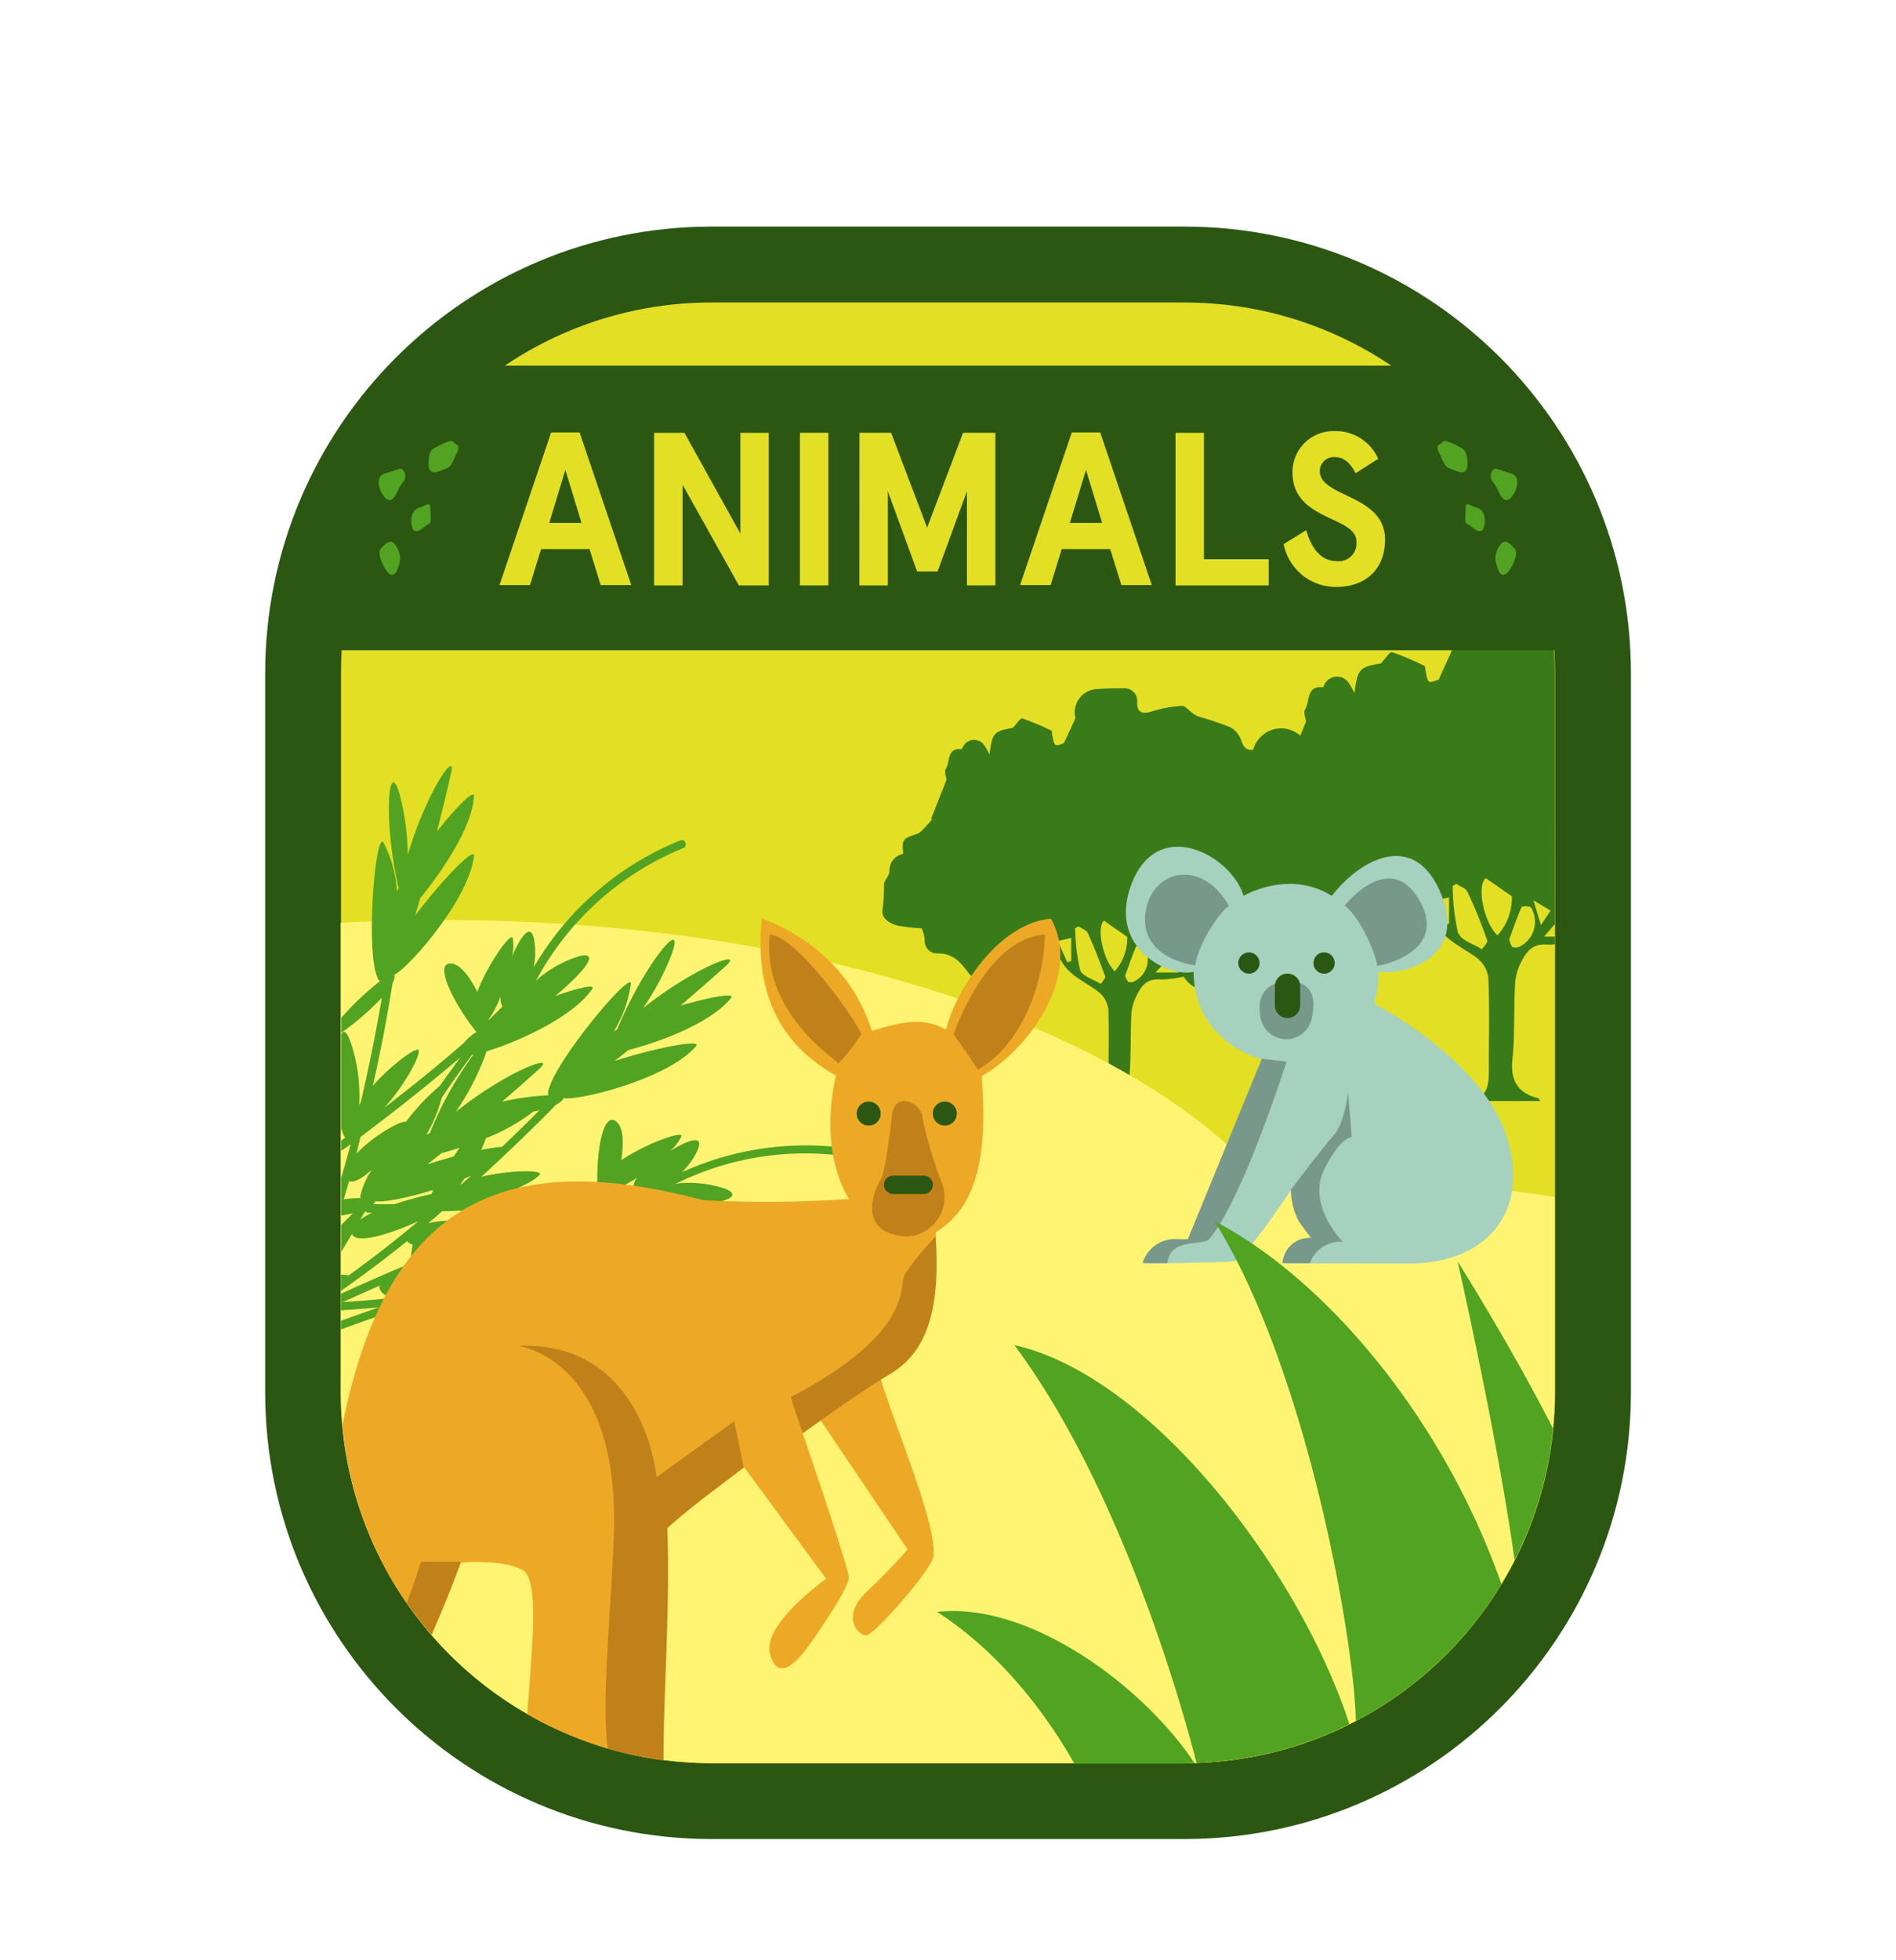 <svg width="90" height="93" fill="none" xmlns="http://www.w3.org/2000/svg"><g filter="url(#filter0_d)"><path d="M56.214 4.95H33.79A23.026 23.026 0 0 0 10.8 27.954v34.092A23.026 23.026 0 0 0 33.79 85.05h22.424A23.027 23.027 0 0 0 79.2 62.046V27.954A23.027 23.027 0 0 0 56.214 4.95z" fill="#fff"/><path d="M56.214 6.75H33.791c-11.71 0-21.204 9.493-21.204 21.204v34.092c0 11.71 9.493 21.204 21.204 21.204h22.423c11.711 0 21.204-9.493 21.204-21.204V27.954c0-11.71-9.493-21.204-21.204-21.204z" fill="#2B5712"/><path d="M56.214 10.35H33.791c-9.723 0-17.604 7.882-17.604 17.605v34.092c0 9.722 7.881 17.604 17.604 17.604h22.423c9.722 0 17.604-7.882 17.604-17.604V27.955c0-9.723-7.882-17.604-17.604-17.604z" fill="#E3DF24"/><path d="M73.8 27.954c0-.544-.027-1.084-.076-1.615a6.308 6.308 0 0 0-.698.175c-.522.162-.81.072-.81-.45a.948.948 0 0 0 0-.193.67.67 0 0 0-.747-.58c-.45 0-.873 0-1.305.03a1.25 1.25 0 0 0-1.255 1.566c-.23.51-.401.87-.613 1.35-.517.199-.513.199-.634-.45 0-.076-.027-.206-.072-.206-.491-.25-1-.463-1.521-.64-.094-.03-.302.302-.522.536-1.004.158-1.111.261-1.251 1.395-.108-.184-.162-.306-.239-.414a.666.666 0 0 0-1.18 0c-.026.05-.07.149-.07.149-.815-.095-.613.67-.855 1.044-.095.153.04.45.04.59l-.27.665a1.35 1.35 0 0 0-1.053-.342 1.385 1.385 0 0 0-1.183 1.008c-.297.036-.45-.09-.568-.45a1.147 1.147 0 0 0-.526-.625 14.964 14.964 0 0 0-1.517-.504 1.139 1.139 0 0 1-.306-.194c-.148-.108-.319-.31-.45-.31a5.937 5.937 0 0 0-1.426.256c-.45.158-.715.063-.715-.4a.73.73 0 0 0 0-.171.599.599 0 0 0-.666-.518c-.383 0-.77 0-1.152.032a1.112 1.112 0 0 0-1.111 1.386c-.204.45-.361.778-.546 1.183-.45.171-.45.171-.562-.418 0-.068 0-.19-.063-.19-.438-.215-.89-.404-1.35-.566-.085-.036-.27.26-.45.45-.9.153-.981.243-1.107 1.255-.094-.162-.144-.27-.211-.369a.585.585 0 0 0-1.04 0 .887.887 0 0 0-.072.126c-.72-.08-.54.603-.752.932-.09.14.032.405.032.522l-.738 1.867h.068c-.172.19-.338.387-.527.567a.567.567 0 0 1-.239.144c-.656.212-.683.257-.616.932a.81.81 0 0 0-.657.841c0 .207-.257.41-.257.617a8.67 8.67 0 0 1-.067 1.183c-.077.414.337.67.724.765.372.067.748.108 1.126.122.076.162.126.335.148.513a.498.498 0 0 0 0 .117.598.598 0 0 0 .657.567c.707 0 1.067.45 1.431.931a.9.9 0 0 0 .383.293 2.052 2.052 0 0 0 1.831-.342c.288-.22.328-.765.504-1.229l1.517.58c.064.02.12.06.161.113.387.725 1.13.99 1.737 1.454.27.205.449.507.5.841.032 1.27 0 2.538 0 3.803 0 .616 0 1.323-.931 1.395h3.078l-.077-.117c-.846-.212-1.179-.72-1.098-1.607.113-1.044.068-2.097.113-3.15.011-.3.081-.595.207-.868.306-.653.562-.9 1.188-.86.366-.009.73-.054 1.088-.135.414.599.842.72 1.607.45a.45.45 0 0 1 .189 0c.648.14.864-.054.864-.706.562-.257.626-.23.99.35a.45.45 0 0 0 .26.199c.428-.095.9.391 1.288-.13h.045c.756.13.9-.392.931-.986a9.45 9.45 0 0 0 1.634-.036 3.227 3.227 0 0 0 1.26-.527.667.667 0 0 0 .234-.382l.207-.14c.324-.26.369-.9.567-1.395l1.692.64c.074.019.14.063.184.125.45.815 1.27 1.13 1.958 1.638.3.226.5.56.558.932.058 1.426.022 2.853.022 4.275 0 .71.032 1.507-1.03 1.593h3.465c-.05-.081-.063-.13-.085-.13-.955-.24-1.324-.815-1.234-1.8.127-1.18.063-2.363.126-3.547.014-.338.09-.67.225-.98.347-.73.64-1.018 1.35-.964.108 0 .212 0 .32-.022v-.356h-.518l.509-.585V27.954zM50.661 41.652l-.45-1.003.639-.149v1.098l-.189.054zm1.597 1.026c-.346-.207-.9-.373-.99-.67a9.103 9.103 0 0 1-.229-1.976l.153-.085c.153.112.396.184.45.333.301.661.567 1.35.814 2.03.045.085-.126.242-.198.368zm.145-3.001l1.102.77a2.35 2.35 0 0 1-.59 1.633c-.557-.54-.877-2.066-.512-2.403zm1.485 2.857a.406.406 0 0 1-.306.059c-.077-.036-.108-.158-.18-.297.17-.45.328-.932.53-1.395a.501.501 0 0 1 .396.027 1.167 1.167 0 0 1-.44 1.606zm.562-1.944l.688.45-.382.576-.306-1.026zm.396 1.548l.81-.855c.113.315.189.554.297.855h-1.107zm13.739-2.25l-.532-1.13.73-.188v1.242l-.198.076zm1.759 1.148c-.382-.248-.994-.419-1.107-.756h-.023a10.35 10.35 0 0 1-.256-2.25l.175-.095c.18.122.45.203.522.374.353.744.664 1.507.932 2.286.063.117-.149.292-.239.436l-.004.005zm.724-.675c-.63-.603-.985-2.318-.544-2.7l1.237.86a2.588 2.588 0 0 1-.661 1.835l-.032.005zm1.134.513a.45.45 0 0 1-.35.067h-.032c-.094-.04-.121-.202-.184-.355.189-.522.368-1.049.593-1.553.036-.054.423-.05.45.032a1.307 1.307 0 0 1-.472 1.804l-.005.005zm1.395-1.66c-.13.188-.229.337-.45.674-.135-.45-.22-.706-.35-1.174l.814.495-.014.004z" fill="#3A7B19"/><path d="M60.75 51.8h-.986c-6.489-7.147-21.406-12.15-38.772-12.15-1.629 0-3.235.043-4.82.13v22.252A17.626 17.626 0 0 0 33.79 79.65h22.424A17.627 17.627 0 0 0 73.8 62.046v-9.261a85.299 85.299 0 0 0-13.05-.986z" fill="#FFF471"/><path d="M41.48 50.715a14.201 14.201 0 0 0-9.112.9c.29-.28.531-.61.71-.972.42-.868-.4-.571-1.264-.036a2.22 2.22 0 0 0 .531-.697c.09-.288-1.696.346-2.853 1.134.122-.824.104-1.589-.252-1.845-.688-.504-.972 1.84-.868 3.33a2.024 2.024 0 0 0-.756.08l-.036.05c-1.58.171-3.308.28-4.887.347 1.152-.257 2.637-.9 2.925-1.283.166-.23-1.463-.207-2.768.108 1.463-1.35 2.7-2.547 3.55-3.429a.986.986 0 0 0 .136-.076c.144-.095.207-.171.207-.23.675.149 4.972-.9 6.3-2.466.292-.346-1.962.09-3.87.707.26-.198.486-.383.652-.518 1.57-.4 3.97-1.323 4.874-2.47.216-.27-.986-.05-2.394.36.841-.725 1.71-1.48 2.182-1.913.828-.765-1.507.086-3.96 2.03.547-.79 1-1.64 1.35-2.534.711-1.984-1.35.545-2.583 3.55l-.157.086c.424-.685.7-1.451.81-2.25.05-.72-3.897 3.987-3.938 5.23l.032.053c-.744.037-1.484.139-2.21.306a92.136 92.136 0 0 0 1.773-1.561c.828-.765-1.512.094-3.969 2.043a12.382 12.382 0 0 0 1.35-2.552c.039-.103.072-.208.1-.315 1.502-.45 4.144-1.647 5.026-2.965.162-.239-.662-.05-1.75.333 1.273-1.071 2.168-2.093 1.187-1.9-.791.232-1.52.642-2.128 1.198.04-.063.08-.122.112-.18a13.827 13.827 0 0 1 6.899-6.13.198.198 0 0 0 .067-.32.194.194 0 0 0-.211-.044A14.215 14.215 0 0 0 25.33 41.9c.084-.407.097-.826.04-1.238-.148-.972-.657-.234-1.062.711.069-.286.078-.583.027-.873-.09-.288-1.188 1.256-1.678 2.56-.378-.746-.833-1.35-1.27-1.35-.85 0 .289 2.102 1.23 3.254a1.933 1.933 0 0 0-.568.486c-1.192 1.049-2.547 2.133-3.798 3.1.792-.872 1.63-2.25 1.634-2.7 0-.292-1.3.653-2.187 1.661a74.23 74.23 0 0 0 .936-4.873l.045-.081c.063-.167.067-.261.031-.31.603-.244 3.564-3.547 3.79-5.653.04-.45-1.585 1.233-2.795 2.844.103-.328.189-.63.252-.841 1.03-1.247 2.461-3.362 2.542-4.824 0-.342-.837.526-1.755 1.674.27-1.08.545-2.2.675-2.822.225-1.04-1.174.954-2.06 3.924a12.337 12.337 0 0 0-.37-2.799c-.567-2.034-.805 1.233-.067 4.392-.027.05-.054.104-.077.153a5.767 5.767 0 0 0-.643-2.322c-.383-.616-.9 5.5-.216 6.539l.058.031A13.193 13.193 0 0 0 16.2 44.29V45a13.19 13.19 0 0 0 1.926-1.665 83.961 83.961 0 0 1-.999 4.95c-.027.05-.058.1-.08.149a7.907 7.907 0 0 0-.45-3.123c-.18-.419-.311-.45-.401-.212v4.42c.032.161.098.315.193.45l-.193.143v.49l.45-.319a42.93 42.93 0 0 1-.45 1.584v1.8c.193-.031.382-.063.553-.103-.17.175-.36.36-.553.553v1.287c.166-.283.337-.567.513-.86.18.496 1.764.028 3.15-.607a58.472 58.472 0 0 1-3.303 2.57 2.574 2.574 0 0 0-.378-.032v.774a61.829 61.829 0 0 0 3.15-2.367.4.4 0 0 0 .265.162 8.65 8.65 0 0 0-.121.9c-1.18.49-2.277.972-3.29 1.436v.787c.603-.04 1.206-.085 1.8-.14-.612.208-1.206.424-1.8.635v.414c.807-.3 1.635-.59 2.484-.868 1.103.508 4.716 1.35 6.444.702.27-.104-.522-.423-1.638-.738 1.67-.144 3.006-.45 2.088-.869a5.367 5.367 0 0 0-2.349-.247l.104-.04a13.85 13.85 0 0 1 9.17-1.031.19.19 0 0 0 .235-.144.194.194 0 0 0-.144-.234 14.237 14.237 0 0 0-9.144.9c.306-.287.557-.627.742-1.004.419-.868-.391-.571-1.255-.04.217-.193.395-.427.522-.689 1.308-.495 2.69-.988 4.144-1.48 1.125.508 4.707 1.35 6.43.693.262-.1-.48-.405-1.552-.716 1.63-.14 2.903-.45 2.003-.86a5.34 5.34 0 0 0-2.403-.251l.157-.068a13.819 13.819 0 0 1 9.18-.999.193.193 0 0 0 .234-.144.189.189 0 0 0-.153-.234zM23.066 50a9.005 9.005 0 0 0 2.25-1.265l.288-.058a88.075 88.075 0 0 1-1.773 1.732 7.796 7.796 0 0 0-.99.149c.085-.182.16-.368.225-.558zm.698-6.75a.967.967 0 0 0 .085.508l-.657.644v-.032c.238-.34.43-.708.572-1.098v-.022zM16.28 57.776a90.56 90.56 0 0 1 1.742-.779c-.059.198.14.4.5.59-.725.076-1.481.14-2.242.189zm3.15-1.013a3.473 3.473 0 0 0-.706-.072l.715-.306c.01.126.005.252.005.378h-.014zm2.62-4.846l.319-.144-.428.382-.094.045.202-.283zm-.24-1.45c-.094.131-.184.266-.274.401-.414.113-.837.239-1.246.37l.661-.523c.243-.067.536-.153.837-.247h.023zm.626-4.432h.032a16.903 16.903 0 0 0-2.061 3.713l-.167.09c.322-.551.567-1.143.73-1.76.45-.675.935-1.354 1.444-2.043h.022zm-5.292 3.884a106.261 106.261 0 0 0 4.712-3.753c-.333.45-.657.9-.981 1.35a10.343 10.343 0 0 0-1.607 1.71c-.234-.081-1.588.684-2.344 1.507.054-.26.126-.54.198-.814h.022zm-.828 2.983l.257-.868c.216.108.643-.149 1.098-.558-.279.389-.473.832-.572 1.3l.036.059c-.281.007-.562.03-.841.067h.022zm.783.954l.216-.35.036-.037a.189.189 0 0 0 .144.068h.176c-.2.09-.391.196-.572.32zm1.598-.724h-.986a.261.261 0 0 0 .104-.149c.315.077 1.471-.126 2.745-.53a3.095 3.095 0 0 0-.081.197c-.596.13-1.185.291-1.764.482h-.018zm1.867 2.812v-.027l.104-.04-.104.067zm.585 1.278h-.031a5.644 5.644 0 0 0-.36-.121c.202-.107.399-.224.59-.351a.958.958 0 0 0-.199.472zm-.513-1.746c.01-.15.01-.3 0-.45.977-.13 2.178-.504 2.489-.823.22-.23-1.584-.45-2.8-.171.226-.19.45-.374.662-.563 1.75-.054 3.915-.153 5.922-.342a142.523 142.523 0 0 0-6.268 2.35h-.005zm9.423-3.15c-.283.054-.58.104-.9.149v-.045a4.687 4.687 0 0 0 1.08-.558.944.944 0 0 0-.175.45l-.005.004z" fill="#52A322"/><path d="M44.906 44.847c-1.094-.608-2.124-.365-3.52.063-.436-1.395-1.642-3.96-5.224-5.342-.418 4.19 1.395 6.25 3.52 7.466-.856 3.766.625 5.85.625 5.85a57.357 57.357 0 0 1-6.926.058c-10.093-2.7-15.124.707-17.122 10.656a17.478 17.478 0 0 0 4.086 9.81c.393-1.053.72-2.131.976-3.226 0 0 2.318-.306 3.479.301.823.45.45 3.668.23 6.84a17.553 17.553 0 0 0 6.39 2.183c.03-2.83.224-9.185.085-11.151.9-.49 3.825-2.736 3.825-2.736l3.888 5.283s-3.015 2.133-2.673 3.528c.342 1.395 1.255.477 1.858-.37.603-.845 1.886-2.735 1.886-3.217 0-.481-2.192-6.858-2.192-6.858l.85-.612 4.136 6.138a27.902 27.902 0 0 1-1.944 2.007c-1.273 1.21-.369 2.124 0 2.061.37-.063 2.547-2.488 3.096-3.523.55-1.035-1.76-6.377-2.425-8.622 3.078-1.8 2.551-4.54 2.61-6.975 2.551-1.517 2.308-5.22 2.187-7.407 2.349-1.35 4.734-4.86 3.28-7.466-2.556.22-4.554 3.501-4.981 5.26z" fill="#EDA926"/><path d="M39.793 46.467c0-.158-3.659-2.35-3.254-6.13 1.395.104 4.379 4.5 4.338 4.735-.315.5-.678.966-1.084 1.395zm5.468-1.395s1.539-4.572 4.342-4.734c-.08 2.7-1.314 5.373-3.186 6.408-.297-.477-1.156-1.674-1.156-1.674zm-2.92 3.82s-.28 2.624-.518 3.024c-.238.4-1.269 2.47 1.071 2.745a1.867 1.867 0 0 0 1.94-1.8c.009-.276-.042-.55-.149-.805a19.547 19.547 0 0 1-.927-3.182c-.216-.67-1.287-.999-1.417 0v.018zm2.07 5.779a12.147 12.147 0 0 0-1.472 1.8c-.279.558.45 2.745-5.4 5.81.4 1.277.572 1.718.572 1.718s2.7-1.962 4.05-2.754c1.35-.792 2.556-2.254 2.25-6.574zM19.313 72.05c.365.522.757 1.025 1.175 1.507.869-1.976 1.4-3.465 1.4-3.465h-1.909s-.233.783-.665 1.957zm11.854-5.969s-.567-6.444-6.543-6.232c-.22 0 4.95.4 4.5 9.35-.22 4.59-.558 7.727-.27 9.761.867.247 1.752.426 2.646.536-.036-2.507.324-7.295.175-10.998 1.134-1.026 3.628-2.885 3.628-2.885l-.45-2.187-3.686 2.655z" fill="#C1811A"/><path d="M41.237 48.263h-.004a.567.567 0 0 0-.567.567v.004c0 .313.254.567.567.567h.005a.567.567 0 0 0 .566-.567v-.004a.567.567 0 0 0-.567-.567zm3.614 0h-.005a.567.567 0 0 0-.567.567v.004c0 .313.254.567.567.567h.005a.567.567 0 0 0 .567-.567v-.004a.567.567 0 0 0-.567-.567zm-1.004 3.514h-1.449a.435.435 0 0 0-.436.435c0 .24.195.434.436.434h1.45a.435.435 0 0 0 .436-.434.435.435 0 0 0-.437-.435z" fill="#2B5712"/><path d="M59.03 38.502s2.147-1.273 4.185 0c1.54-1.944 4.05-3.037 5.225 0 1.174 3.038-1.908 3.785-3.002 3.6a4.646 4.646 0 0 1-.216 1.512s4.973 2.556 6.228 6.116c1.256 3.56-.706 6.232-4.612 6.214-3.906-.018-5.706 0-5.706 0s0-1.057 1.498-1.03c-.792-.653-1.35-2.453-1.35-2.453s-2.205 3.321-2.7 3.38c-.495.058-4.086.103-4.086.103a1.454 1.454 0 0 1 1.494-.972h.45s3.056-6.543 3.6-8.685c-.544-.099-3.357-1.03-3.38-4.185-1.115.302-4.184-1.111-2.91-4.252 1.273-3.141 4.715-1.251 5.282.652z" fill="#A6D1BF"/><path d="M56.745 41.8s-2.551-.26-2.385-2.366c.167-2.106 2.624-2.835 3.983-.45-.239.063-1.454 1.642-1.598 2.817zm7.083-2.834s2.043-2.61 3.456-.405c1.413 2.205-.927 3.118-1.917 3.258 0-.419-.778-2.295-1.539-2.853zm-2.975 3.623s-1.278.08-1.03 1.602a1.237 1.237 0 0 0 2.443.121c.31-1.359-.32-1.88-1.413-1.723zm-.954 3.635l1.17.148s-2.115 6.656-3.721 8.478c-.747.225-1.8 0-1.935 1.076h-1.175a1.602 1.602 0 0 1 1.697-1.134h.45l3.514-8.568zm4.09 1.607s-.162 1.454-.688 2.039c-.527.585-2.025 2.574-2.025 2.574.005.53.138 1.052.387 1.52.364.5.567.766.567.766a1.278 1.278 0 0 0-1.35 1.197h1.296a1.538 1.538 0 0 1 1.557-1.013c-.225-.243-1.66-1.863-.869-3.442.792-1.58 1.274-1.476 1.292-1.535.018-.058-.167-2.106-.167-2.106z" fill="#79988C"/><path d="M59.287 41.185a.504.504 0 1 1-.358.86.509.509 0 0 1-.15-.356.509.509 0 0 1 .508-.504zm3.565 0a.504.504 0 1 1 0 1.008.504.504 0 0 1 0-1.008zm-1.733 1.007h-.005a.598.598 0 0 0-.598.599v.909c0 .33.268.598.598.598h.005c.33 0 .598-.268.598-.598v-.91a.598.598 0 0 0-.598-.598zM13.806 26.847h62.392a20.38 20.38 0 0 0-6.7-13.5H20.506a20.38 20.38 0 0 0-6.7 13.5z" fill="#2B5712"/><path d="M27.985 22.05h-2.3l-.526 1.705H23.71l2.453-7.24h1.35l2.452 7.24h-1.453l-.527-1.705zm-1.912-1.242h1.53l-.766-2.516-.764 2.516zm10.417-4.275v7.24h-1.417L32.4 18.996v4.779h-1.35v-7.24h1.44l2.655 4.778v-4.779h1.345zm2.83 7.24h-1.35v-7.24h1.35v7.24zm1.477-7.24H42.3l1.71 4.5 1.705-4.5h1.534v7.24H45.9v-4.468l-1.395 3.807h-.971l-1.391-3.807v4.469h-1.35l.005-7.24zm11.902 5.517h-2.3l-.526 1.705h-1.45l2.453-7.24h1.35l2.448 7.24H53.23l-.531-1.705zm-1.913-1.242h1.53l-.765-2.516-.765 2.516zm6.364-4.275v5.999h3.073v1.242H55.8v-7.24h1.35zm7.2 1.918c-.283-.536-.58-.765-1.008-.765a.662.662 0 0 0-.693.661c0 1.264 3.096 1.098 3.096 3.249 0 1.422-.931 2.25-2.317 2.25a2.515 2.515 0 0 1-2.493-2.03l1.07-.665c.217.778.653 1.471 1.44 1.471a.844.844 0 0 0 .941-.94c0-1.202-3.033-.963-3.033-3.263a1.938 1.938 0 0 1 1.976-1.966 2.201 2.201 0 0 1 2.092 1.314l-1.07.684z" fill="#E3DF24"/><path d="M71.272 71.16c-2.7-7.71-8.209-14.4-13.627-17.231 4.433 7.087 6.66 20.07 6.714 23.72a17.784 17.784 0 0 0 6.913-6.49zM56.7 79.65c-2.304-3.51-7.727-7.677-12.218-7.177 3.402 2.191 5.58 5.535 6.516 7.2h5.225c.153-.023.31-.023.477-.023zm-8.55-19.836c5.237 7.025 8.144 17.852 8.648 19.823a17.551 17.551 0 0 0 7.254-1.84c-2.38-7.308-9.414-16.529-15.903-17.982zm21.042-3.964s1.935 8.55 2.7 14.166a17.442 17.442 0 0 0 1.827-6.242c-2.025-3.973-4.527-7.924-4.527-7.924zM18.513 23.243c-.207-.1-.643-.932-.45-1.184.194-.252.5-.522.684-.23.17.208.257.471.243.739-.04.211-.148.832-.477.675zm1.017-2.376c-.027-.22 0-.666.356-.774.355-.108.54-.329.54 0 0 .328.08.733-.081.774-.162.04-.711.733-.815 0zm-1.228-1.233c-.28-.252-.563-1.035 0-1.184.562-.148.688-.27.792-.189a.45.45 0 0 1 0 .657c-.252.32-.396 1.071-.792.716zm2.043-1.58c0-.315 0-.643.27-.792.27-.148.832-.45.9-.301.067.148.396.09.17.53-.224.442-.229.635-.521.743-.293.108-.792.4-.82-.18zm51.124 5.189c.202-.1.643-.932.45-1.184-.194-.252-.5-.522-.689-.23a1.085 1.085 0 0 0-.248.725c.055.225.162.846.45.689h.037zm-1-2.376c.028-.22.023-.666-.355-.774-.378-.108-.54-.329-.54 0 0 .328-.081.733.085.774.167.04.707.733.81 0zm1.229-1.233c.279-.252.563-1.035 0-1.184-.563-.148-.688-.27-.792-.189a.451.451 0 0 0 0 .657c.252.32.396 1.071.792.716zm-2.038-1.58c0-.315-.023-.643-.275-.792-.252-.148-.833-.45-.9-.301-.067.148-.396.09-.171.53.225.442.23.635.522.743.293.108.801.4.823-.18z" fill="#52A322"/></g><defs><filter id="filter0_d" x="-3" y="0" width="96" height="97" filterUnits="userSpaceOnUse" color-interpolation-filters="sRGB"><feFlood flood-opacity="0" result="BackgroundImageFix"/><feColorMatrix in="SourceAlpha" values="0 0 0 0 0 0 0 0 0 0 0 0 0 0 0 0 0 0 127 0"/><feOffset dy="4"/><feGaussianBlur stdDeviation="1.5"/><feColorMatrix values="0 0 0 0 0 0 0 0 0 0 0 0 0 0 0 0 0 0 0.15 0"/><feBlend in2="BackgroundImageFix" result="effect1_dropShadow"/><feBlend in="SourceGraphic" in2="effect1_dropShadow" result="shape"/></filter></defs></svg>